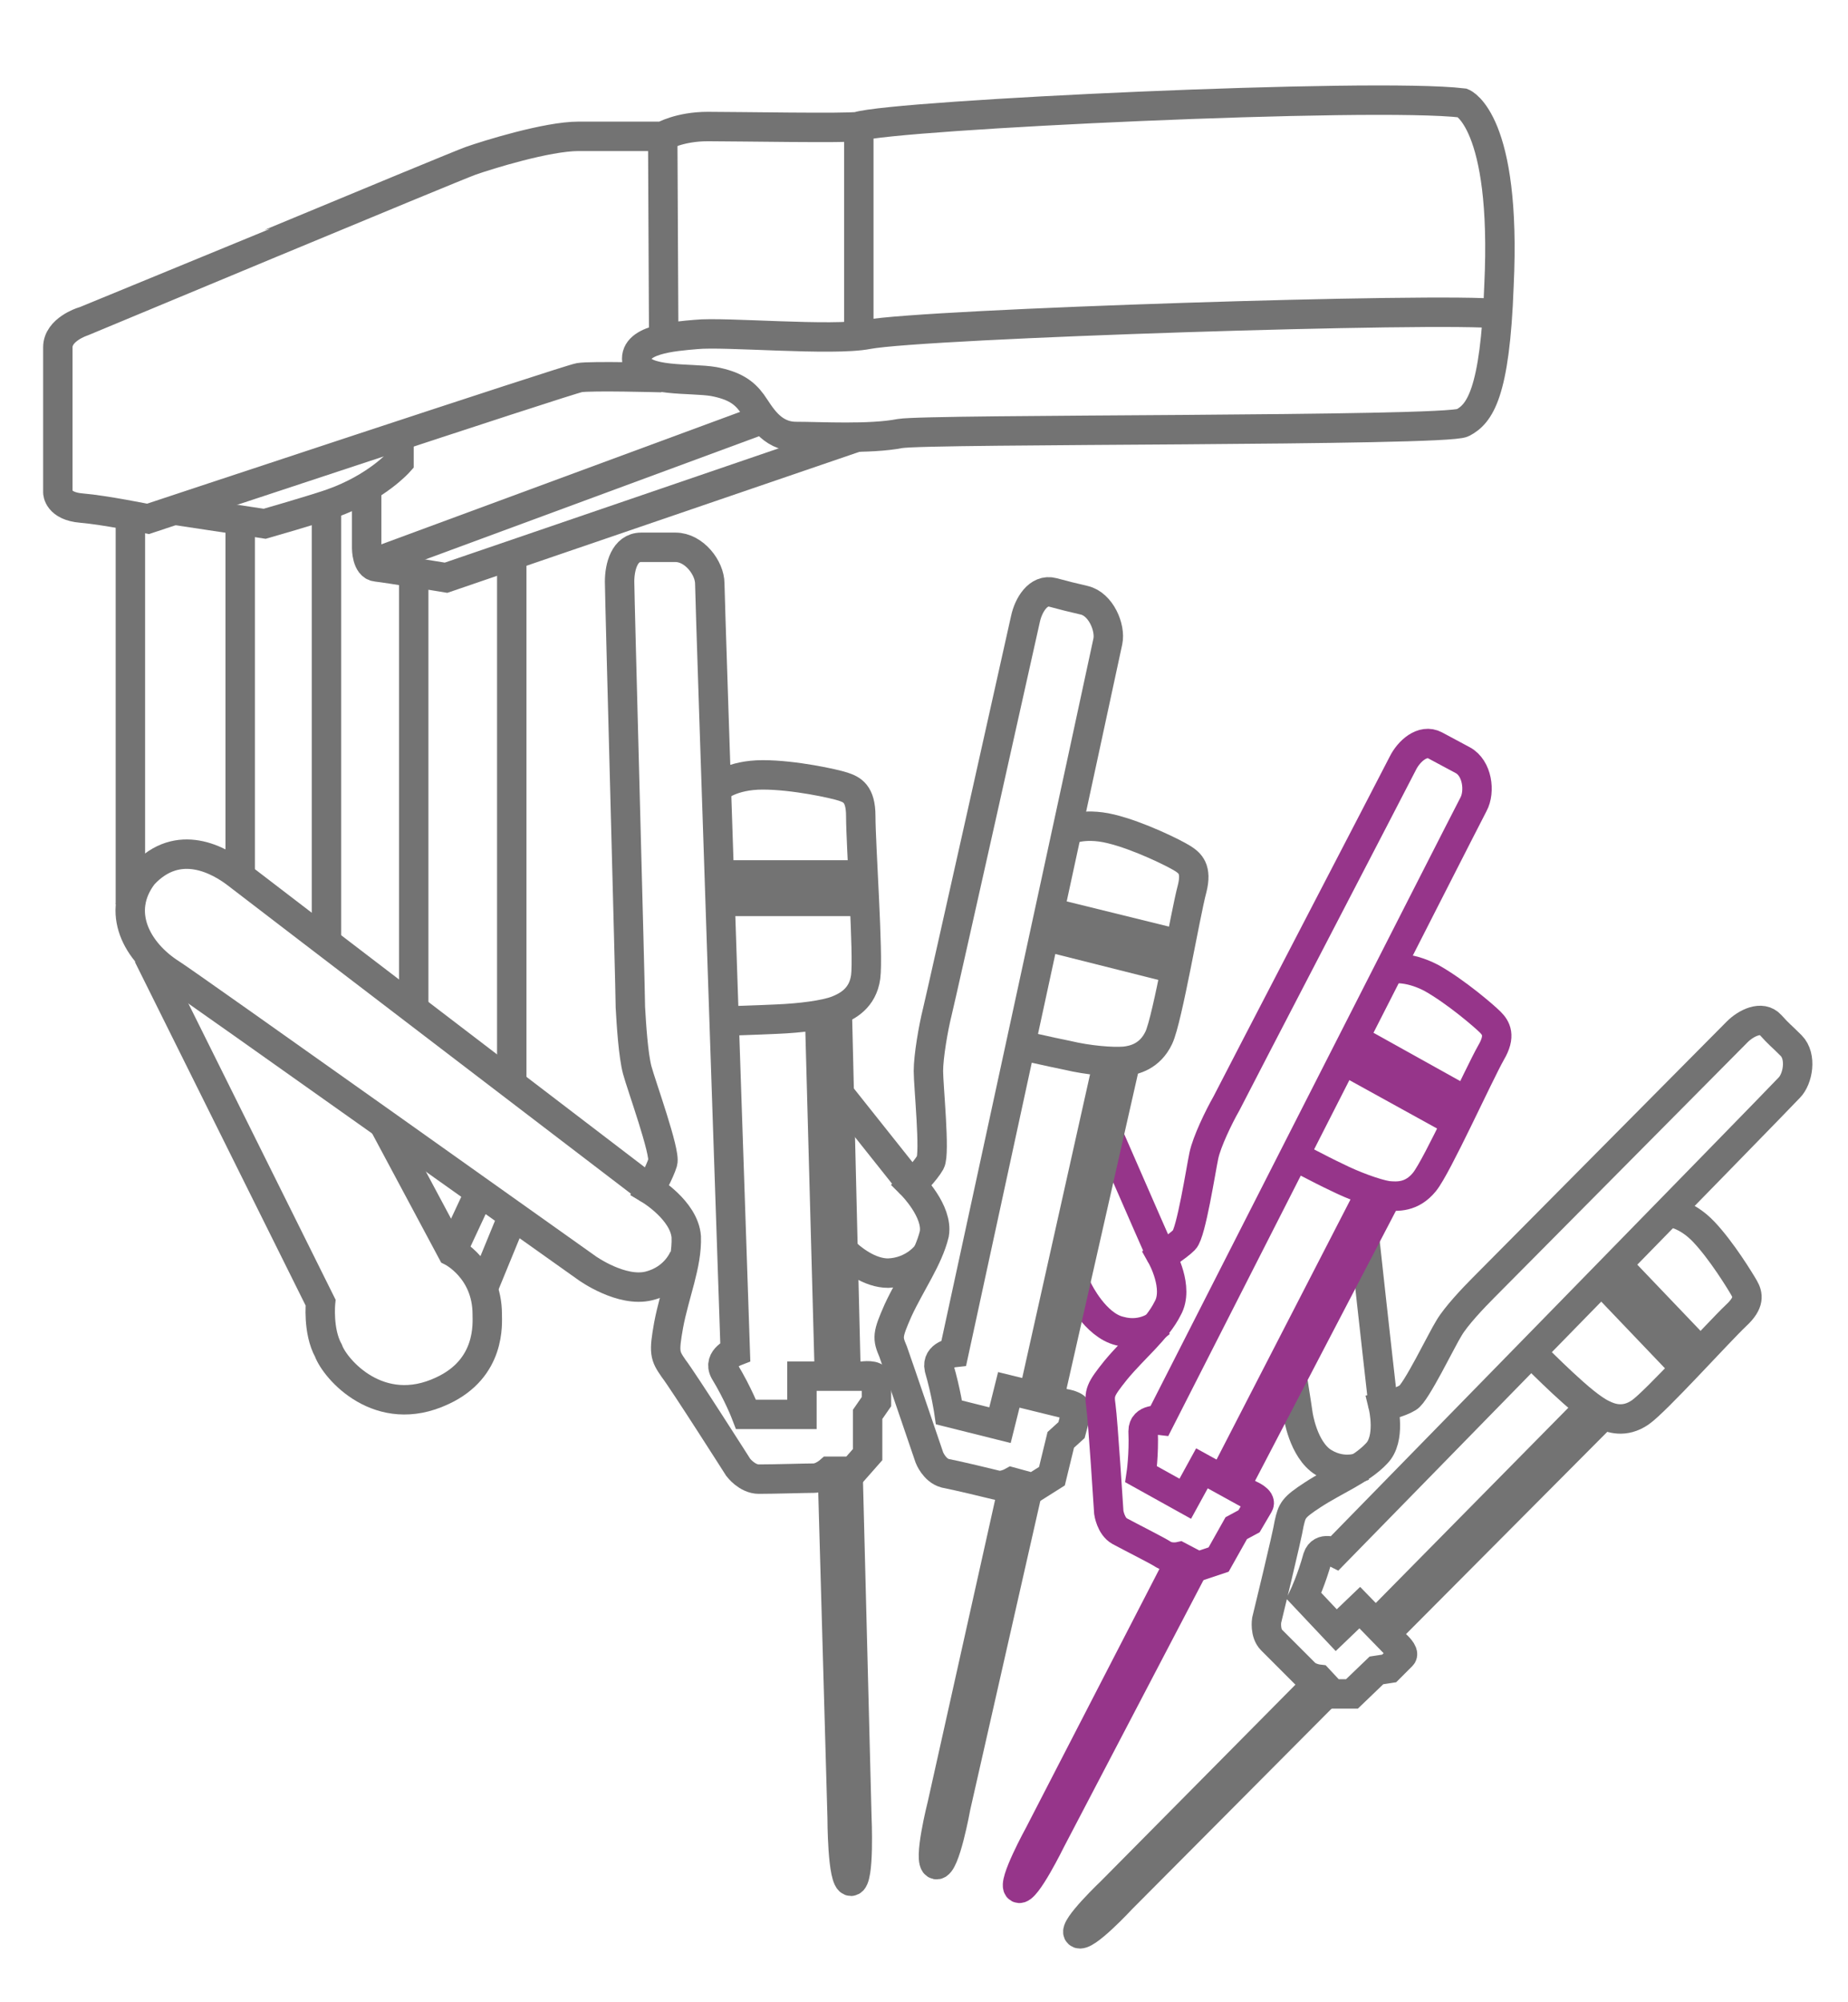 <?xml version="1.0" encoding="utf-8"?>
<!-- Generator: Adobe Illustrator 22.1.0, SVG Export Plug-In . SVG Version: 6.00 Build 0)  -->
<svg version="1.1" id="Layer_1" xmlns="http://www.w3.org/2000/svg" xmlns:xlink="http://www.w3.org/1999/xlink" x="0px" y="0px"
	 viewBox="0 0 188.5 204.1" style="enable-background:new 0 0 188.5 204.1;" xml:space="preserve">
<style type="text/css">
	.st0{fill:none;stroke:#737373;stroke-width:3;stroke-miterlimit:10;}
	.st1{fill:none;stroke:#96358A;stroke-width:3;stroke-miterlimit:10;}
</style>
<g>
	<line class="st0" x1="13.3" y1="52.9" x2="13.3" y2="92.2"/>
	<line class="st0" x1="24.5" y1="52.9" x2="24.5" y2="89.2"/>
	<path class="st0" d="M37.4,49.8v6.1c0,0,0,1.8,1,1.9c1,0.1,7.1,1.1,7.1,1.1l42.1-14.4"/>
	<line class="st0" x1="77.9" y1="42.7" x2="37.8" y2="57.5"/>
	<line class="st0" x1="33.3" y1="51.8" x2="33.3" y2="96.1"/>
	<path class="st0" d="M40.7,44.5v2.6c0,0-2.3,2.6-6.8,4.2C31.9,52,27,53.4,27,53.4L17.7,52"/>
	<line class="st0" x1="87.6" y1="12.9" x2="87.6" y2="34.2"/>
	<line class="st0" x1="67.6" y1="14" x2="67.7" y2="34.5"/>
	<path class="st0" d="M67.5,38.5c0,0-7.2-0.2-8.4,0c-1.2,0.2-44,14.4-44,14.4s-4.4-0.9-6.8-1.1c-2.4-0.2-2.4-1.6-2.4-1.6
		s0-13,0-14.8s2.5-2.6,2.5-2.6S46.3,17,48,16.4c1.7-0.6,7.8-2.5,11-2.5c5,0,8.6,0,8.6,0s1.7-1,4.6-1c2.9,0,14.3,0.2,15.3,0
		c3.9-1.2,52.6-3.5,61.7-2.4c0,0,4.5,1.8,3.7,18.6c-0.4,11.1-2,13.1-3.7,14c-1.7,0.9-54.5,0.6-57.4,1.1c-3.1,0.6-8.1,0.3-10.6,0.3
		c-2.6,0-3.7-2.3-4.5-3.4s-1.8-1.8-3.9-2.2C70.5,38.5,65.5,39,65,37c-0.6-2.4,3.7-2.7,6-2.9c2.9-0.3,13.9,0.7,17.5,0
		c5.8-1.1,58.9-2.8,64.4-2.1"/>
	<g>
		<path class="st0" d="M66.3,121.3c0,0,1-1.8,1.3-2.8s-2.2-7.9-2.6-9.4c-0.4-1.5-0.6-4.6-0.7-6.4c0-1.8-1.1-41.9-1.1-43.4
			c0-1.5,0.5-3.5,2.2-3.5c1.6,0,1.6,0,3.5,0s3.5,2.1,3.5,3.7s2.6,78.3,2.6,78.3s-1.8,0.7-1.1,2c1.4,2.3,2.2,4.4,2.2,4.4h5.7v-3.9
			h6.2c0,0,1.4-0.2,1.4,0.4c0,0.6,0,2.2,0,2.2l-0.9,1.3v4.1L87,150h-2.4c0,0-0.8,0.7-1.6,0.7s-4,0.1-5.6,0.1c-1.2,0-2.1-1.2-2.1-1.2
			s-5.6-8.8-6.6-10.1c-0.9-1.3-1-1.6-0.5-4.4c0.6-3.2,1.9-6.2,1.8-9C69.8,123.4,66.3,121.3,66.3,121.3z"/>
		<path class="st0" d="M73.2,80.3c0,0,1.4-1.3,4.6-1.3c3.2,0,7.3,0.9,8.2,1.2s1.8,0.7,1.8,3c0,2.9,0.8,14.2,0.5,16.4s-1.9,3-2.9,3.4
			c-1.3,0.5-3.8,0.8-6.1,0.9c-2.1,0.1-5.4,0.2-5.4,0.2"/>
		<path class="st0" d="M84.9,149.9l1,35.4c0,0,0,6.5,0.9,6.5s0.6-6.6,0.6-6.6L86.5,150"/>
		<line class="st0" x1="86.3" y1="140.2" x2="85.4" y2="102.9"/>
		<line class="st0" x1="83.6" y1="103.4" x2="84.6" y2="140.2"/>
		<line class="st0" x1="73.4" y1="89.2" x2="88.1" y2="89.2"/>
		<line class="st0" x1="73.5" y1="91.9" x2="88.1" y2="91.9"/>
		<path class="st0" d="M69.8,128.1c0,0-0.8,2.3-3.6,3c-2.8,0.7-6.3-1.8-6.3-1.8s-40.8-29-42.4-30c-3.5-2.2-5.8-6.3-2.9-10.1
			c3.6-3.9,7.8-1.5,9.7,0c1.4,1.1,42,32.1,42,32.1"/>
		<path class="st0" d="M39.2,114.7l6.9,12.9c0,0,3.6,1.8,3.6,6.4c0,0.9,0.4,5.5-4.6,7.8c-6.4,3-10.9-2.2-11.6-4.1
			c-1.1-2-0.8-4.9-0.8-4.9L15.1,97.4"/>
	</g>
	<path class="st0" d="M93,120.8c0,0,1.4-1.4,1.9-2.3c0.5-0.9-0.2-7.8-0.2-9.3c0-1.5,0.5-4.4,0.9-6c0.4-1.6,8.7-38.7,9-40.1
		s1.3-3.1,2.8-2.7c1.5,0.4,1.5,0.4,3.2,0.8c1.7,0.4,2.7,2.8,2.4,4.2c-0.3,1.5-15.7,72.5-15.7,72.5s-1.8,0.2-1.5,1.6
		c0.7,2.4,1,4.5,1,4.5l5.2,1.3l0.9-3.6l5.7,1.4c0,0,1.3,0.2,1.2,0.7s-0.5,2-0.5,2l-1.1,1l-0.9,3.7l-1.9,1.2l-2.2-0.6
		c0,0-0.9,0.5-1.6,0.3c-0.8-0.2-3.7-0.9-5.2-1.2c-1.1-0.3-1.6-1.6-1.6-1.6s-3.2-9.4-3.7-10.8c-0.6-1.4-0.6-1.7,0.5-4.2
		c1.3-2.8,3.1-5.3,3.7-7.8C95.7,123.5,93,120.8,93,120.8z"/>
	<path class="st0" d="M108.8,84.7c0,0,1.6-0.9,4.5-0.2c2.9,0.7,6.5,2.5,7.3,3s1.5,1.1,1,3.1c-0.7,2.6-2.5,13.3-3.4,15.2
		s-2.5,2.3-3.5,2.4c-1.3,0.1-3.7-0.1-5.8-0.6c-2-0.4-5-1.1-5-1.1"/>
	<path class="st0" d="M103.4,151.3l-7.3,32.7c0,0-1.5,5.9-0.6,6.1c0.9,0.2,2-5.9,2-5.9l7.4-32.6"/>
	<line class="st0" x1="113" y1="108.3" x2="105.4" y2="142.3"/>
	<line class="st0" x1="107" y1="93" x2="120.4" y2="96.3"/>
	<line class="st0" x1="106.4" y1="95.4" x2="119.9" y2="98.8"/>
	<path class="st0" d="M85.6,111.5c4.3,5.4,7.4,9.3,7.4,9.3"/>
	<path class="st0" d="M94.6,127.8c0,0-1.3,1.9-4,2c-1.9,0-3.7-1.4-4.7-2.4"/>
	<path class="st1" d="M118.5,128.1c0,0,1.6-1,2.3-1.7s1.7-7.2,2-8.6c0.3-1.4,1.5-3.9,2.3-5.3c0.7-1.4,17.4-33.5,18-34.7
		c0.6-1.2,2-2.5,3.3-1.8c1.3,0.7,1.3,0.7,2.8,1.5c1.5,0.8,1.8,3.2,1.1,4.5c-0.7,1.3-32,62.8-32,62.8s-1.7-0.2-1.7,1.1
		c0.1,2.4-0.2,4.4-0.2,4.4l4.5,2.5l1.7-3.1l4.9,2.7c0,0,1.2,0.5,0.9,1c-0.3,0.5-1,1.7-1,1.7l-1.3,0.7l-1.8,3.2l-2.1,0.7l-1.9-1
		c0,0-0.9,0.2-1.6-0.2c-0.6-0.4-3.2-1.7-4.5-2.4c-0.9-0.5-1.1-1.9-1.1-1.9s-0.6-9.4-0.8-10.8s-0.1-1.7,1.5-3.7
		c1.9-2.3,4.2-4.1,5.3-6.3C120.3,131.3,118.5,128.1,118.5,128.1z"/>
	<path class="st1" d="M141.8,98.8c0,0,1.7-0.4,4.2,0.9c2.5,1.4,5.4,3.9,6,4.5s1.1,1.4,0.1,3.1c-1.3,2.3-5.5,11.6-6.8,13.2
		c-1.3,1.6-2.8,1.5-3.8,1.4c-1.2-0.2-3.4-1-5.2-1.9c-1.7-0.8-4.3-2.2-4.3-2.2"/>
	<path class="st1" d="M120.6,158.7L106,187c0,0-2.8,5.1-2.1,5.5c0.7,0.4,3.3-4.9,3.3-4.9l14.7-28.1"/>
	<line class="st1" x1="138.1" y1="105.9" x2="149.6" y2="112.3"/>
	<line class="st1" x1="136.9" y1="108" x2="148.5" y2="114.4"/>
	<path class="st0" d="M141.1,143.4c0,0,1.7-0.4,2.5-0.9c0.8-0.4,3.5-6,4.2-7.1c0.7-1.2,2.5-3.1,3.5-4.1s25-25.2,25.9-26.1
		c0.9-0.9,2.5-1.7,3.4-0.7s1,1,2.1,2.1c1.1,1.1,0.7,3.4-0.2,4.3c-0.9,1-46.3,47.4-46.3,47.4s-1.4-0.7-1.8,0.5
		c-0.6,2.2-1.4,3.9-1.4,3.9l3.3,3.5l2.4-2.3l3.7,3.8c0,0,0.9,0.8,0.6,1.1c-0.4,0.4-1.3,1.3-1.3,1.3l-1.3,0.2l-2.5,2.4l-2,0l-1.4-1.5
		c0,0-0.9-0.1-1.4-0.6s-2.4-2.4-3.4-3.4c-0.7-0.7-0.5-2-0.5-2s2.1-8.6,2.3-9.9c0.3-1.3,0.4-1.6,2.4-2.9c2.3-1.5,4.9-2.5,6.5-4.2
		C141.9,146.7,141.1,143.4,141.1,143.4z"/>
	<path class="st0" d="M170.3,123.6c0,0,1.7,0.1,3.5,2s3.7,5,4.1,5.7c0.4,0.7,0.6,1.5-0.8,2.8c-1.8,1.7-8.2,8.8-9.8,9.9
		c-1.6,1.1-3,0.6-3.8,0.2c-1.1-0.5-2.7-1.9-4.1-3.2c-1.3-1.2-3.3-3.2-3.3-3.2"/>
	<path class="st0" d="M134.5,171.5l-21.1,21.3c0,0-4,3.8-3.4,4.3c0.6,0.6,4.4-3.5,4.4-3.5l21.1-21.2"/>
	<line class="st0" x1="141.3" y1="166.6" x2="163.6" y2="144.2"/>
	<line class="st0" x1="162.2" y1="143.4" x2="140.3" y2="165.6"/>
	<line class="st0" x1="164.9" y1="128.9" x2="173.5" y2="137.9"/>
	<line class="st0" x1="163.3" y1="130.5" x2="171.9" y2="139.5"/>
	<path class="st0" d="M139.2,126.3c1,9.2,1.9,17.1,1.9,17.1"/>
	<path class="st0" d="M139,149.5c0,0-1.9,0.9-4-0.4c-2.1-1.3-2.6-4.9-2.6-4.9s-0.2-1.4-0.6-3.9"/>
	<line class="st0" x1="48.9" y1="121.6" x2="46.1" y2="127.6"/>
	<line class="st0" x1="52.3" y1="124" x2="49.3" y2="131.3"/>
	<line class="st0" x1="42.2" y1="58.4" x2="42.2" y2="102.9"/>
	<line class="st0" x1="52.2" y1="56.8" x2="52.2" y2="110.3"/>
	<line class="st1" x1="126" y1="151.6" x2="141.5" y2="121.9"/>
	<line class="st1" x1="139.9" y1="121.4" x2="124.7" y2="150.9"/>
	<path class="st1" d="M113.2,116c3,6.9,5.3,12.1,5.3,12.1"/>
	<path class="st1" d="M118.3,134.9c0,0-1.6,1.5-4.1,0.8c-2.5-0.6-4.2-4.1-4.2-4.1s-0.1-0.2-0.3-0.6"/>
	<line class="st0" x1="107" y1="142.7" x2="114.8" y2="108.3"/>
</g>
</svg>
